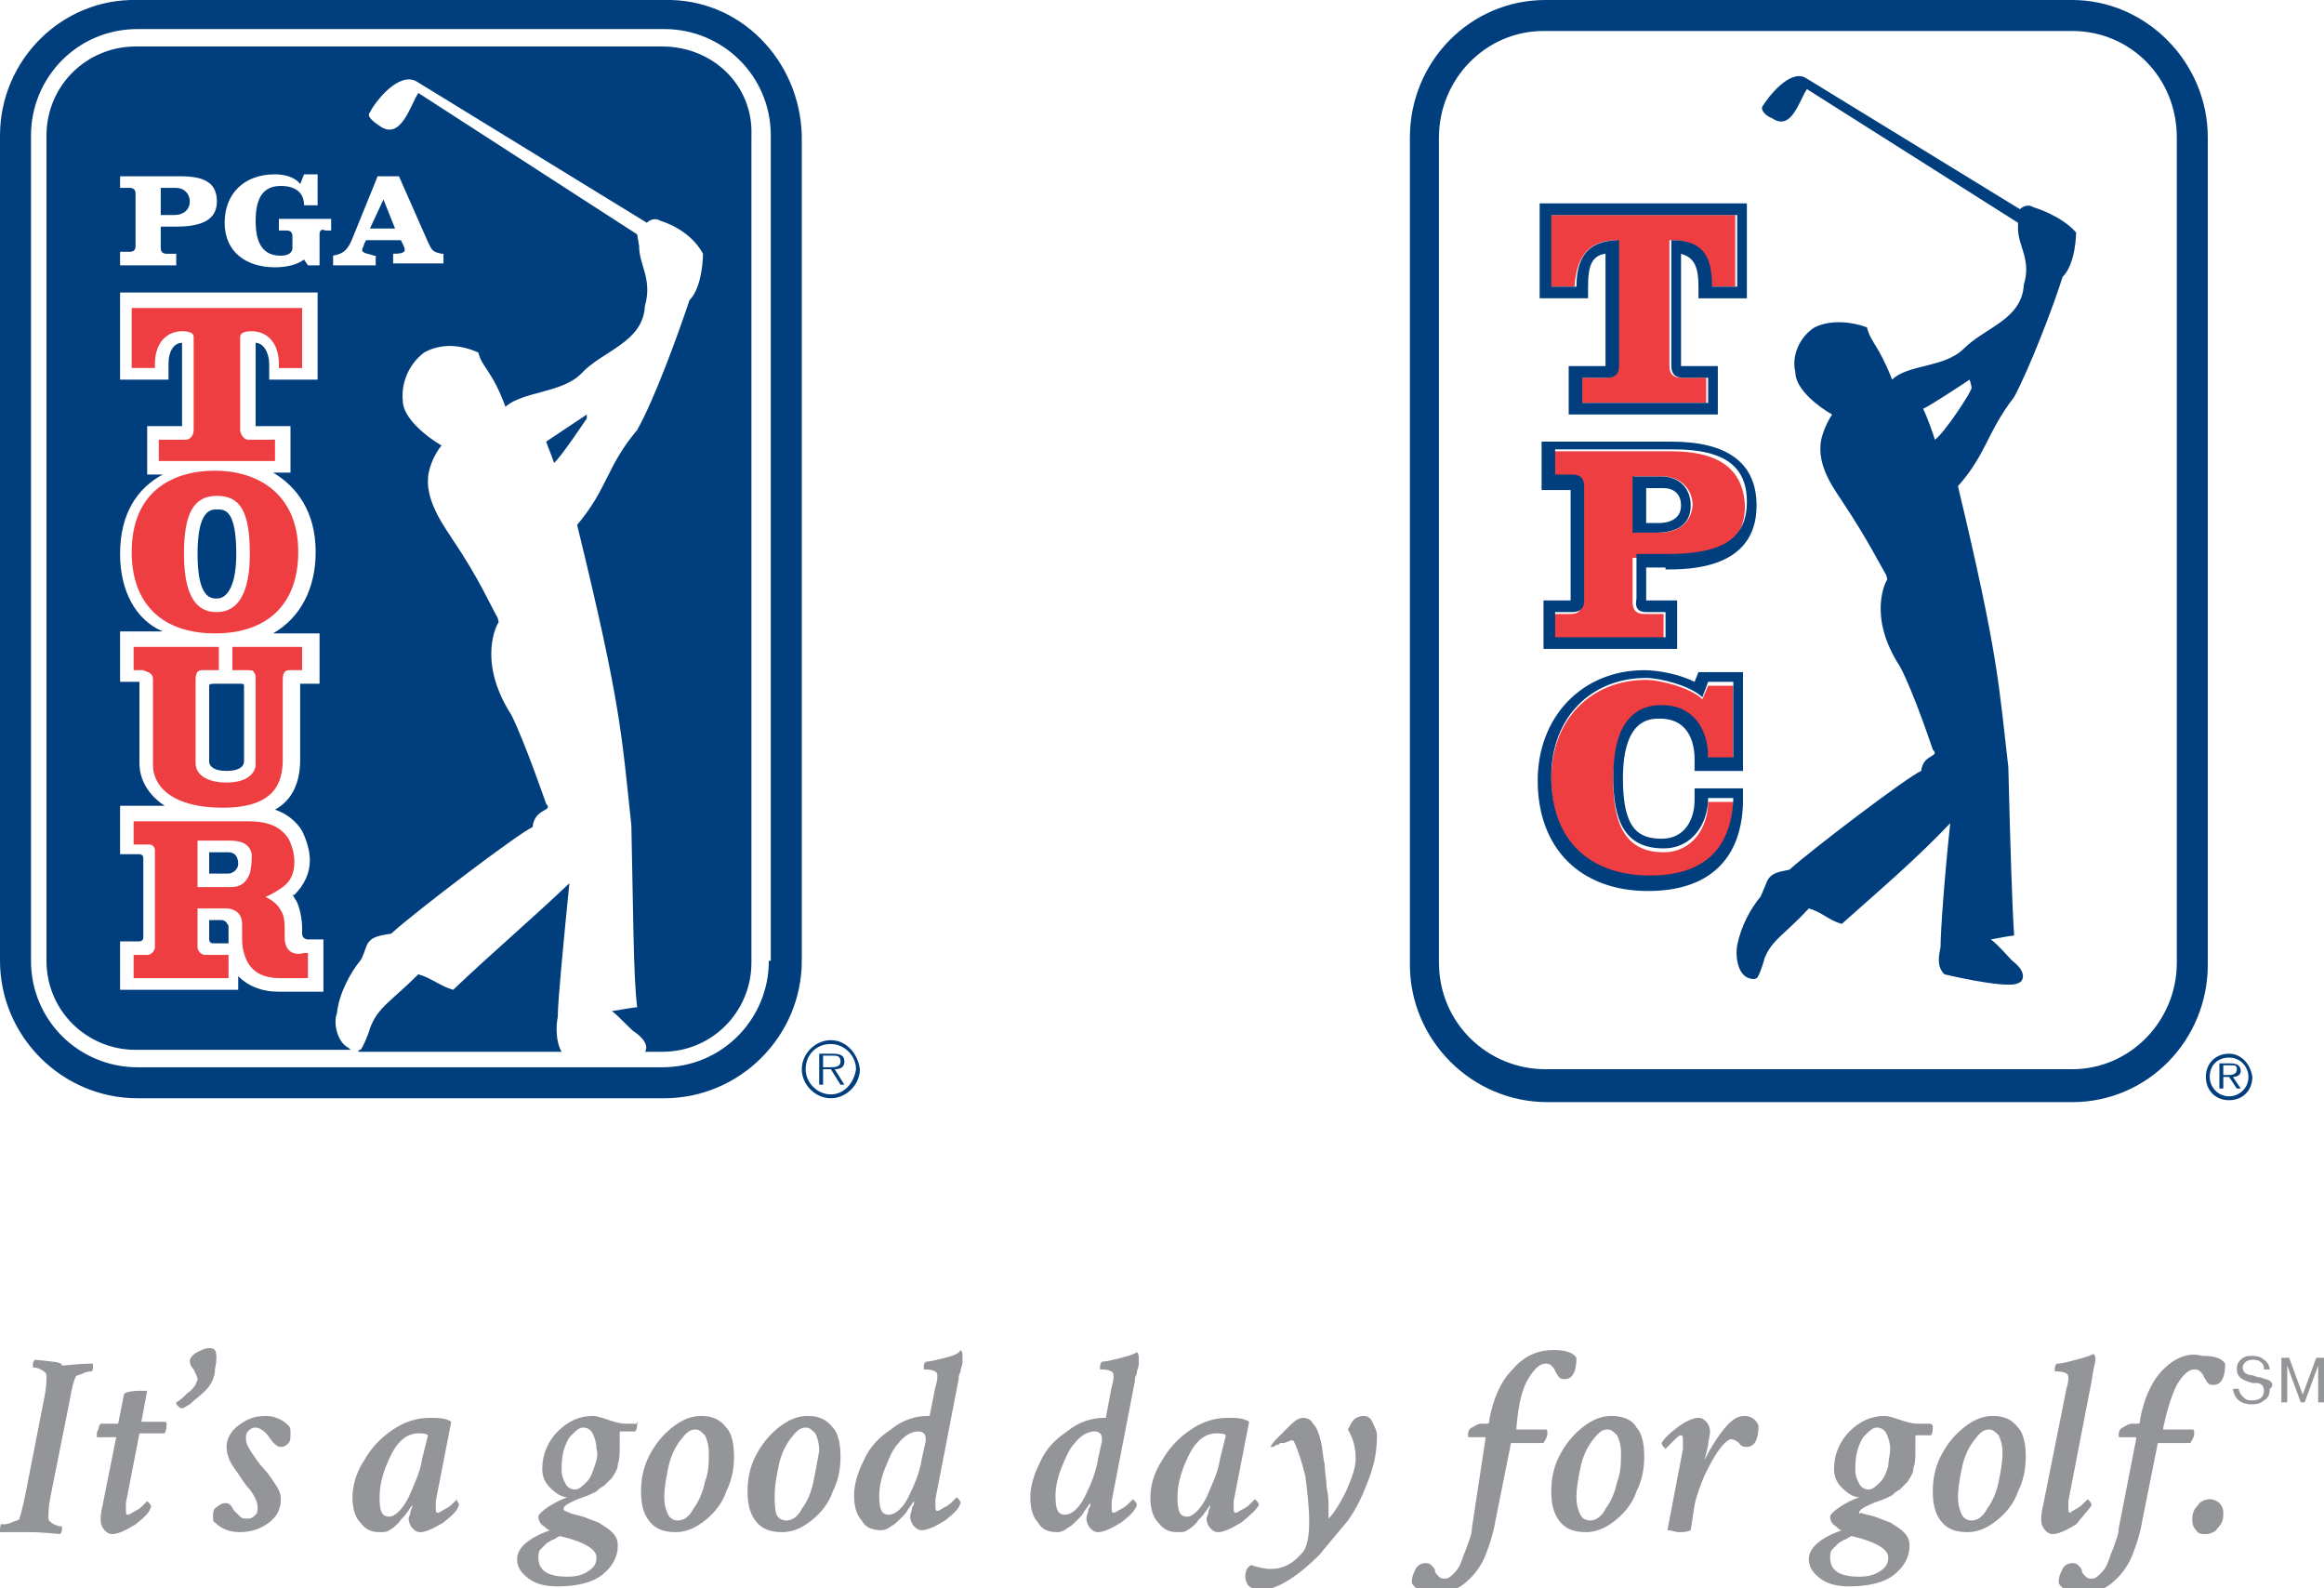 <?xml version="1.0" encoding="utf-8"?>
<!-- Generator: Adobe Illustrator 22.1.0, SVG Export Plug-In . SVG Version: 6.00 Build 0)  -->
<svg version="1.1" id="Layer_1" xmlns="http://www.w3.org/2000/svg" xmlns:xlink="http://www.w3.org/1999/xlink" x="0px" y="0px"
	 viewBox="0 0 120 82" style="enable-background:new 0 0 120 82;" xml:space="preserve">
<style type="text/css">
	.st0{fill:none;}
	.st1{fill:#EF3E42;}
	.st2{fill:#003E7E;}
	.st3{fill:#939598;}
</style>
<path class="st0" d="M99.4,21.1c0.1,0.4,0.5,1.4,0.6,1.6c0.3-0.2,1.9-2.6,1.9-2.6c0-0.2-0.1-0.4-0.1-0.4S99.7,21,99.4,21.1z"/>
<path class="st0" d="M42.9,53.9c-0.7,0-1.3,0.6-1.3,1.3c0,0.7,0.5,1.3,1.3,1.3c0.7,0,1.3-0.6,1.3-1.3C44.1,54.5,43.6,53.9,42.9,53.9
	z M43.6,56h-0.2l-0.5-0.8h-0.4V56h-0.2v-1.7H43c0.4,0,0.6,0.2,0.6,0.4c0,0.3-0.2,0.5-0.5,0.5L43.6,56z"/>
<path class="st0" d="M43,54.5h-0.5v0.6h0.3c0.2,0,0.6,0,0.6-0.3C43.4,54.5,43.2,54.5,43,54.5z"/>
<path class="st0" d="M107,1.6H79.8c-3,0-5.4,2.4-5.4,5.5v42.7c0,3,2.4,5.5,5.5,5.5H107c3,0,5.4-2.4,5.4-5.5V7.1
	C112.4,4,110,1.6,107,1.6z M86.5,31v2.5h-6.9V31h1.4v-5.8h-1.5v-2.5h0.6h6.1c2.9,0,4.4,1.1,4.4,3.3c0,3.3-3.5,3.3-4.7,3.3h-1V31
	H86.5z M79.5,10.6h10.2h0.6v4.9h-2.5v-0.6c0-1.1-0.2-1.6-0.9-1.7v5.8h1.9v2.5H81v-2.5h1.9v-5.8c-0.7,0.2-0.9,0.7-0.9,1.7v0.6h-2.5
	V10.6z M85.2,45.8c-3.5,0-5.7-2.2-5.7-5.7c0-3.3,2.3-5.7,5.5-5.7c0.6,0,1.7,0.2,2.6,0.6c0,0,0.2-0.5,0.2-0.5H90v5.1h-2.5v-0.6
	c0-0.5-0.1-2.1-1.8-2.1c-0.5,0-1.9,0-1.9,3.1c0,2.6,0.8,3.1,2,3.1c1.2,0,1.7-1,1.7-2v-0.6H90l0,0.6C90,44.2,88.3,45.8,85.2,45.8z
	 M106.4,14.5c-0.5,1.6-1.7,4.7-2.5,6.2c-1.5,1.8-1.4,2.8-2.9,4.6c2.1,8.8,2.2,10.2,2.6,14.5c0.1,4.1,0.1,7.3,0.3,8.7
	c-0.1,0-0.7,0.1-1.2,0.2c0.4,0.3,0.9,0.9,1.1,1.1c0.8,0.6,0.5,1,0.5,1s0,0.1-0.3,0.2c-0.8,0.2-3.7-0.5-3.7-0.5
	c-0.3-0.4-0.3-0.9-0.2-1.4c0-0.8,0.3-3.6,0.5-6.4c-1.9,1.8-3.7,3.4-5.6,5.2c-0.7-0.2-1-0.6-1.7-0.8c-1.3,1.3-1.9,1.6-2.3,2.6
	c0,0.1-0.4,1-0.4,1c-0.1,0-0.2,0.1-0.4,0c-0.6-0.3-0.7-1.2-0.6-1.7c0.1-1,0.7-2,1.2-2.5c0.1-0.1,0.3-0.6,0.3-0.7
	c0.2-0.6,0.8-0.5,1.2-0.7c1.1-1,6.2-4.9,6.8-5.1c0.1-1,1-0.7,0.6-1.1c0,0-1-3-1.7-4.3c-1.7-2.6-0.7-4.4-0.7-4.4c0.1-0.1,0-0.2,0-0.3
	c-0.3-0.5-0.9-1.9-2.2-3.7c-0.3-0.5-1.3-1.7-1.2-3c0-0.3,0.2-1,0.6-1.6c-0.6-0.4-1.9-1.3-1.9-2.2c-0.1-0.9,0.3-1.8,1-2.3
	c0.8-0.4,1.8-0.4,2.7,0c0.2,0.7,0.6,0.8,1.3,2.7c0.8-0.8,2.7-0.7,3.7-1.6c1.1-1.1,3-1.5,3.1-3.3c0.4-1.3-0.3-2-0.3-2.9
	c0,0,0-0.3,0-0.3L93.3,4.7c-0.4,0.6-0.8,2.2-1.8,1.5C91.3,6,90.9,5.8,91,5.6c0.3-0.5,1.4-2,2.2-1.5l11.1,6.8h0
	c0.1-0.1,0.4-0.3,0.7-0.1c0,0,1.4,0.4,2,1.6C107,12.3,107,13.9,106.4,14.5z"/>
<path class="st0" d="M86.7,26.1c0-0.6-0.5-0.9-0.9-0.9H85v1.7h0.6C86,26.9,86.7,26.8,86.7,26.1z"/>
<path class="st0" d="M115.1,54.6c-0.6,0-1,0.5-1,1c0,0.6,0.4,1,1,1c0.6,0,1-0.5,1-1C116.1,55,115.6,54.6,115.1,54.6z M115.7,56.3
	h-0.2l-0.4-0.6h-0.3v0.6h-0.2v-1.3h0.6c0.4,0,0.5,0.1,0.5,0.4c0,0.3-0.2,0.4-0.4,0.4L115.7,56.3z"/>
<path class="st0" d="M115.2,55h-0.4v0.5h0.2c0.2,0,0.5,0,0.5-0.2C115.5,55.1,115.3,55,115.2,55z"/>
<path class="st1" d="M7.8,34.8c0.1,0.1,0.1,0.2,0.1,0.4c0,0,0,0.1,0,0.1v4.2c0,1.1,1,2.2,3.6,2.2c2.7,0,3.1-1.3,3.1-2.5v-4.1
	c0-0.5,0.2-0.5,0.4-0.5h0.6l0-1.2h-3.6v1.2h0.7c0.2,0,0.4,0,0.4,0.1c0.1,0.1,0.1,0.2,0.1,0.4c0,0,0,0.1,0,0.1c0,0,0,4.3,0,4.3
	c0,0.2-0.2,0.9-1.5,0.9c-1,0-1.6-0.4-1.6-1v-4.3c0-0.5,0.2-0.5,0.4-0.5h0.8v-1.2H6.9v1.2h0.5C7.6,34.7,7.7,34.7,7.8,34.8z
	 M11.1,32.7c2.7,0,4.3-1.5,4.3-4.2c0-3.1-2.2-4.2-4.3-4.2c-2.1,0-4.3,1-4.3,4.2C6.8,31.2,8.4,32.7,11.1,32.7z M11.2,25.6
	c1.2,0,1.7,0.8,1.7,3c0,2-0.6,3-1.7,3c-0.7,0-1.7-0.3-1.7-3C9.5,26.5,10,25.6,11.2,25.6z M8,18.8c0-1.2,0.7-1.7,1.4-1.7
	c0.4,0,0.6,0.1,0.6,0.3v4.8c0,0.3-0.2,0.5-0.4,0.5H8.2v1.1h6v-1.1h-1.4c-0.2,0-0.4-0.3-0.4-0.5v-4.8c0-0.2,0.2-0.3,0.6-0.3
	c0.7,0,1.4,0.5,1.4,1.7l0,0.2l1.2,0v-3.1H6.8V19l1.2,0L8,18.8z M14.7,48.4l0-0.3c0-0.4,0-0.8-0.2-1.1c-0.2-0.4-0.6-0.6-0.8-0.7
	c0.3-0.1,0.6-0.3,0.9-0.5c0.4-0.3,0.6-0.7,0.6-1.3c0-0.4-0.1-0.8-0.3-1.2c-0.4-0.6-1-0.9-2.1-0.9c0,0-5.9,0-5.9,0l0,1.2
	c0,0,0.4,0,0.8,0C8,43.6,8,43.9,8,43.9s0,3.8,0,5c0,0.2-0.2,0.4-0.4,0.4H6.9l0,1.2h4.9l0-1.2h-1.2c-0.2,0-0.4-0.2-0.4-0.4
	c0,0,0-1.5,0-2c0.1,0,1.5,0,1.5,0c0.2,0,0.8,0.1,0.8,0.8l0,0.5c0,0.5,0,0.8,0.2,1.3c0.3,0.7,0.9,1,1.8,1h1.4v-1.3l-0.2,0
	C15.4,49.3,14.7,49.3,14.7,48.4z M12.9,45.1c-0.2,0.5-0.5,0.7-1,0.7c0,0-1.3,0-1.7,0v-2.4c0.2,0,1.1,0,1.7,0c0.6,0,1,0.2,1.1,0.7
	C13,44.3,13,44.7,12.9,45.1z M83.5,12.4v6.5c0,0.4-0.2,0.6-0.6,0.6h-1.3v1.3h6.5v-1.3h-1.3c-0.4,0-0.6-0.2-0.6-0.6v-6.5
	c1.7,0,2.1,0.9,2.1,2.4h1.3v-3.7h-9.6v3.7h1.3C81.4,13.4,81.9,12.4,83.5,12.4z M86.3,23.3h-6.1v1.3h0.9c0.4,0,0.6,0.2,0.6,0.6v5.9
	c0,0.4-0.2,0.6-0.6,0.6h-0.9v1.3h5.7v-1.3h-1c-0.4,0-0.6-0.2-0.6-0.6v-2.3H86c2.7,0,4.1-0.7,4.1-2.7C90,24.1,88.6,23.3,86.3,23.3z
	 M85.6,27.5h-1.2v-2.9h1.5c0.8,0,1.5,0.6,1.5,1.5C87.3,27,86.7,27.5,85.6,27.5z M87.9,36.1c-0.6-0.6-2.2-1-2.9-1
	c-2.8,0-4.9,2-4.9,5.1c0,3.4,2.1,5.1,5.1,5.1c2.7,0,4.2-1.3,4.3-3.9h-1.3c0,1.3-0.8,2.6-2.3,2.6c-2,0-2.6-1.5-2.6-3.7
	c0-2.6,0.9-3.7,2.5-3.7c1.6,0,2.4,1.3,2.4,2.7h1.3v-3.9h-1.3L87.9,36.1z"/>
<path class="st2" d="M34.3,0H7.1C3.2-0.1,0,3.1,0,7v42.6c0,3.9,3.2,7.1,7.1,7.1h27.2c3.9,0,7.1-3.2,7.1-7.1V7
	C41.3,3.1,38.2-0.1,34.3,0z M39.7,49.6c0,3-2.4,5.5-5.5,5.5H7.1c-3,0-5.5-2.4-5.5-5.5V7c0-3,2.4-5.5,5.5-5.5h27.2
	c3,0,5.5,2.4,5.5,5.5V49.6z M34.2,2.4H7C4.5,2.4,2.4,4.4,2.4,7v42.6c0,2.6,2.1,4.6,4.6,4.6h11.2c-0.1,0-0.1,0-0.2-0.1
	c-0.6-0.3-0.8-1.3-0.6-1.8c0.1-1,0.7-2.1,1.2-2.7c0.1-0.1,0.3-0.7,0.3-0.7c0.2-0.6,0.8-0.6,1.3-0.7c1.2-1.1,6.6-5.2,7.3-5.5
	c0.1-1,1.1-0.8,0.7-1.2c0,0-1.1-3.2-1.8-4.6c-1.8-2.8-0.7-4.7-0.7-4.7c0.1-0.1,0-0.2,0-0.3c-0.3-0.5-1-2.1-2.3-4
	c-0.3-0.5-1.4-1.9-1.3-3.2c0-0.3,0.2-1.1,0.7-1.7c-0.7-0.4-2-1.4-2-2.3c-0.1-0.9,0.3-1.9,1.1-2.5c0.9-0.5,1.9-0.4,2.8,0
	c0.2,0.8,0.7,0.9,1.4,2.8c0,0,0,0,0,0s0,0,0,0c0.9-0.8,2.9-0.7,3.9-1.7c1.1-1.2,3.2-1.6,3.3-3.5c0.4-1.4-0.3-2.1-0.3-3.1
	c0,0-0.1-0.6-0.1-0.6L21.6,4.8c-0.4,0.6-0.9,2.5-2,1.7c-0.3-0.2-0.7-0.5-0.5-0.7c0.3-0.6,1.5-2.1,2.4-1.6l11.9,7.3h0
	c0.1-0.1,0.4-0.3,0.7-0.1c0,0,1.5,0.4,2.2,1.7c0,0,0,1.7-0.7,2.4c-0.6,1.8-1.8,5.1-2.7,6.7c-1.6,1.9-1.5,3-3.1,4.9
	c2.3,9.4,2.3,10.9,2.8,15.5c0.1,4.4,0.1,7.8,0.3,9.4c-0.1,0-0.7,0.1-1.3,0.2c0.4,0.3,1,1,1.2,1.1c0.7,0.5,0.6,0.9,0.5,1h0.9
	c2.6,0,4.6-2.1,4.6-4.6V7C38.9,4.4,36.8,2.4,34.2,2.4z M6.2,9.1h3.1c1.2,0,1.9,0.3,1.9,1.3c0,0.9-0.7,1.3-2.1,1.3H8.3v1.1
	c0,0.2,0.1,0.3,0.3,0.3h0.5v0.6H6.2V13h0.5c0.2,0,0.3-0.1,0.3-0.3V10c0-0.2-0.1-0.3-0.3-0.3H6.2V9.1z M16.5,51.2h-2.1
	c-0.9,0-1.6-0.3-2.1-0.8c0,0,0,0.7,0,0.7H6.2l0-2.5c0,0,0.8,0,1,0c0,0,0.2,0,0.2-0.2c0-0.8,0-3.3,0-4.1c0-0.2-0.2-0.2-0.2-0.2
	c-0.2,0-1,0-1,0l0-2.5l2.3,0c-0.9-0.6-1.3-1.4-1.3-2.2v-4.2h-1v-2.6h2.2C7,32,6.2,30.5,6.2,28.6c0-2.1,0.9-3.4,2.2-4.1H7.6V22h1.8
	v-4.3c-0.4,0-0.7,0.4-0.7,1.1l0,0.8l-2.5,0v-4.5h10.2v4.5l-2.5,0l0-0.8c0-0.6-0.3-1.1-0.7-1.1V22h1.8v2.4h-0.9
	c1.2,0.7,2.2,2,2.2,4.1c0,1.9-0.8,3.4-2.2,4.2h2.4l0,2.6h-1v3.9c0,1.2-0.4,2.1-1.3,2.6c0.6,0.2,1.1,0.6,1.4,1.1l0,0l0,0
	c0.2,0.4,0.4,1,0.4,1.5c0,0.7-0.3,1.3-0.8,1.8l0,0l0,0c0,0-0.1,0-0.1,0c0.1,0.1,0.1,0.2,0.2,0.3c0.2,0.4,0.3,1,0.3,1.4l0,0.3
	c0,0.3,0.3,0.3,0.3,0.3l0.8,0V51.2z M16.5,12.1v1.6h-0.6l-0.2-0.3c-0.4,0.3-1,0.4-1.5,0.4c-1.5,0-2.6-0.8-2.6-2.3
	c0-1.5,1-2.5,2.6-2.5c0.4,0,1,0.1,1.3,0.5L15.7,9h0.7l0,1.6h-0.7c0-0.7-0.5-1-1.2-1c-0.9,0-1.3,0.6-1.3,1.8c0,1.2,0.4,1.8,1.3,1.8
	c0.3,0,0.6-0.1,0.6-0.4v-0.6c0-0.2-0.1-0.3-0.3-0.3h-0.4v-0.6h2.7v0.6h-0.3C16.6,11.8,16.5,11.9,16.5,12.1z M19.5,9.1h1.1l1.5,3.4
	c0.2,0.4,0.2,0.5,0.7,0.6l0.1,0v0.5h-2.6v-0.5c0.2,0,0.6,0,0.6-0.2c0-0.1-0.1-0.3-0.1-0.3l-0.1-0.2h-1.8l-0.1,0.2
	c0,0.1-0.1,0.2-0.1,0.3c0,0.2,0.4,0.2,0.6,0.3l0.1,0v0.5h-2.2v-0.5c0.6-0.1,0.8-0.4,1-0.9L19.5,9.1z M29.4,45.6c-2,1.9-4,3.6-6,5.5
	c-0.7-0.2-1.1-0.6-1.8-0.8c-1.4,1.4-2.1,1.7-2.5,2.8c0,0.1-0.4,1.1-0.5,1.1c0,0-0.1,0-0.1,0.1H29c-0.3-0.5-0.3-1.3-0.2-1.8
	C28.8,51.7,29.1,48.6,29.4,45.6z M12.2,28.6c0-2.3-0.6-2.3-1-2.3c-0.3,0-1,0-1,2.3c0,2.3,0.7,2.3,1,2.3
	C11.8,30.9,12.2,30.1,12.2,28.6z M12.5,35.3l-1.5,0c0,0-0.2,0-0.2,0.1v3.9c0,0.3,0.3,0.5,0.9,0.5c0.6,0,0.9-0.2,0.9-0.5
	c0-0.5,0-3.8,0-3.9C12.6,35.3,12.5,35.3,12.5,35.3z M9.8,10.4c0-0.4-0.3-0.7-0.7-0.7H8.3v1.4H9C9.5,11.1,9.8,10.8,9.8,10.4z
	 M11.4,47.5l-0.6,0v1c0,0,0,0.2,0.2,0.2h0.8c0-0.1,0-0.3,0-0.4c0,0,0-0.4,0-0.5C11.7,47.6,11.6,47.5,11.4,47.5z M19.8,10.3l-0.7,1.5
	h1.3L19.8,10.3z M11.8,44h-1v1.1l1,0c0.2,0,0.5-0.2,0.5-0.5C12.3,44.2,12.1,44,11.8,44z M30.3,21.4c0,0-2.1,1.4-2.1,1.4
	c0.1,0.3,0.4,1,0.4,1.1c0.3-0.2,1.7-2.3,1.7-2.3C30.3,21.5,30.3,21.4,30.3,21.4z M43.6,54.8c0-0.3-0.2-0.4-0.6-0.4h-0.7V56h0.2v-0.8
	h0.4l0.5,0.8h0.2l-0.5-0.8C43.4,55.2,43.6,55.1,43.6,54.8z M42.8,55.1h-0.3v-0.6H43c0.2,0,0.4,0,0.4,0.3
	C43.4,55.1,43.1,55.1,42.8,55.1z M42.9,53.7c-0.8,0-1.5,0.7-1.5,1.5c0,0.8,0.7,1.5,1.5,1.5c0.8,0,1.5-0.7,1.5-1.5
	C44.3,54.4,43.7,53.7,42.9,53.7z M42.9,56.5c-0.7,0-1.3-0.6-1.3-1.3c0-0.7,0.5-1.3,1.3-1.3c0.7,0,1.3,0.6,1.3,1.3
	C44.1,55.9,43.6,56.5,42.9,56.5z M105,10.7c-0.3-0.2-0.6,0-0.7,0.1h0L93.2,4c-0.8-0.4-1.9,1-2.2,1.5c-0.1,0.2,0.2,0.5,0.5,0.6
	c1,0.7,1.4-0.9,1.8-1.5l10.9,6.9c0,0,0,0.3,0,0.3c0,0.9,0.7,1.6,0.3,2.9c-0.1,1.8-2,2.2-3.1,3.3c-1,1-2.9,0.8-3.7,1.6
	c-0.7-1.8-1.1-1.9-1.3-2.7c-0.8-0.3-1.9-0.4-2.7,0c-0.8,0.5-1.2,1.5-1,2.3c0,0.9,1.2,1.8,1.9,2.2c-0.4,0.6-0.6,1.3-0.6,1.6
	c-0.1,1.3,0.9,2.5,1.2,3c1.2,1.8,1.9,3.2,2.2,3.7c0,0.1,0.1,0.2,0,0.3c0,0-1,1.8,0.7,4.4c0.7,1.3,1.7,4.3,1.7,4.3
	c0.4,0.4-0.5,0.2-0.6,1.1c-0.7,0.3-5.7,4.1-6.8,5.1c-0.4,0.1-1,0.1-1.2,0.7c0,0-0.2,0.5-0.3,0.7c-0.5,0.6-1,1.5-1.2,2.5
	c-0.1,0.5,0,1.5,0.6,1.7c0.3,0.1,0.4,0,0.4,0c0.1,0,0.4-0.9,0.4-1c0.4-1,1-1.2,2.3-2.6c0.7,0.2,1,0.6,1.7,0.8
	c1.9-1.7,3.8-3.3,5.6-5.2c-0.3,2.8-0.5,5.6-0.5,6.4c-0.1,0.5-0.2,1,0.2,1.4c0,0,2.9,0.7,3.7,0.5c0.3-0.1,0.3-0.2,0.3-0.2
	s0.3-0.4-0.5-1c-0.2-0.2-0.7-0.8-1.1-1.1c0.5-0.1,1.1-0.2,1.2-0.2c-0.1-1.5-0.2-4.6-0.3-8.7c-0.5-4.3-0.5-5.7-2.6-14.5
	c1.5-1.7,1.5-2.8,2.9-4.6c0.8-1.5,2-4.6,2.5-6.2c0.7-0.7,0.7-2.3,0.7-2.3C106.4,11.1,105,10.7,105,10.7z M99.9,22.7
	c0-0.1-0.4-1.2-0.6-1.6c0.3-0.1,2.4-1.5,2.4-1.5s0.1,0.3,0.1,0.4C101.9,20.1,100.3,22.5,99.9,22.7z M82,14.8c0-1.1,0.2-1.6,0.9-1.7
	v5.8H81v2.5h7.7v-2.5h-1.9v-5.8c0.7,0.2,0.9,0.7,0.9,1.7v0.6h2.5v-4.9H79.5v4.9H82V14.8z M81.4,14.8h-1.3v-3.7h9.6v3.7h-1.3
	c0-1.5-0.4-2.4-2.1-2.4v6.5c0,0.4,0.2,0.6,0.6,0.6h1.3v1.3h-6.5v-1.3H83c0.4,0,0.6-0.2,0.6-0.6v-6.5C81.9,12.4,81.4,13.4,81.4,14.8z
	 M86,29.4c1.2,0,4.7,0,4.7-3.3c0-2.2-1.5-3.3-4.4-3.3h-6.7v2.5h1.5V31h-1.4v2.5h6.9V31H85v-1.7H86z M85,31.6h1v1.3h-5.7v-1.3h0.9
	c0.4,0,0.6-0.2,0.6-0.6v-5.9c0-0.4-0.2-0.6-0.6-0.6h-0.9v-1.3h6.1c2.4,0,3.8,0.7,3.8,2.7c0,2-1.4,2.7-4.1,2.7h-1.6v2.3
	C84.4,31.4,84.6,31.6,85,31.6z M87.3,26.1c0-0.9-0.6-1.5-1.5-1.5h-1.5v2.9h1.2C86.7,27.5,87.3,27,87.3,26.1z M85,26.9v-1.7h0.9
	c0.4,0,0.9,0.2,0.9,0.9c0,0.8-0.8,0.9-1.1,0.9H85z M90,40.7h-2.5v0.6c0,1-0.5,2-1.7,2c-1.2,0-2-0.5-2-3.1c0-3.1,1.4-3.1,1.9-3.1
	c1.7,0,1.8,1.6,1.8,2.1v0.6H90v-5.1h-2.3c0,0-0.2,0.5-0.2,0.5c-0.8-0.4-1.9-0.6-2.6-0.6c-3.2,0-5.5,2.4-5.5,5.7
	c0,3.5,2.2,5.7,5.7,5.7c3.1,0,4.8-1.6,4.9-4.5L90,40.7z M85.2,45.2c-3,0-5.1-1.7-5.1-5.1c0-3.1,2.1-5.1,4.9-5.1c0.7,0,2.3,0.4,2.9,1
	l0.3-0.8h1.3v3.9h-1.3c0-1.5-0.8-2.7-2.4-2.7c-1.6,0-2.5,1.2-2.5,3.7c0,2.3,0.6,3.7,2.6,3.7c1.5,0,2.3-1.3,2.3-2.6h1.3
	C89.4,44,87.8,45.2,85.2,45.2z M115.1,54.4c-0.7,0-1.2,0.5-1.2,1.2c0,0.7,0.5,1.2,1.2,1.2c0.7,0,1.2-0.5,1.2-1.2
	C116.2,54.9,115.7,54.4,115.1,54.4z M115.1,56.6c-0.6,0-1-0.5-1-1c0-0.6,0.4-1,1-1c0.6,0,1,0.5,1,1
	C116.1,56.2,115.6,56.6,115.1,56.6z M115.7,55.3c0-0.2-0.1-0.4-0.5-0.4h-0.6v1.3h0.2v-0.6h0.3l0.4,0.6h0.2l-0.4-0.6
	C115.5,55.6,115.7,55.5,115.7,55.3z M115,55.5h-0.2V55h0.4c0.2,0,0.3,0,0.3,0.2C115.5,55.5,115.2,55.5,115,55.5z M114,7.1
	c0-3.9-3.2-7.1-7-7.1H79.8c-3.9,0-7,3.2-7,7.1v42.7c0,3.9,3.2,7.1,7.1,7.1H107c3.9,0,7-3.2,7-7.1V7.1z M112.4,49.7
	c0,3-2.4,5.5-5.4,5.5H79.8c-3,0-5.5-2.4-5.5-5.5V7.1c0-3,2.4-5.5,5.4-5.5H107c3,0,5.4,2.4,5.4,5.5V49.7z"/>
<path class="st3" d="M117,71.2c-0.1,0-0.2-0.1-0.4-0.1l-0.3-0.1c-0.2,0-0.5-0.1-0.5-0.4c0-0.2,0.2-0.4,0.5-0.4c0.1,0,0.3,0,0.4,0.1
	c0.2,0.1,0.2,0.3,0.2,0.4l0.3,0c0-0.1-0.1-0.4-0.3-0.5c-0.2-0.2-0.5-0.2-0.6-0.2c-0.2,0-0.4,0-0.6,0.2c-0.1,0.1-0.2,0.2-0.2,0.5
	c0,0.5,0.5,0.6,0.8,0.7l0.2,0c0.2,0,0.4,0.1,0.4,0.4c0,0.3-0.2,0.5-0.6,0.5c-0.2,0-0.3,0-0.5-0.2c-0.2-0.2-0.2-0.4-0.2-0.4l-0.3,0
	c0.1,0.8,0.8,0.8,1,0.8c0.1,0,0.4,0,0.6-0.2c0.2-0.1,0.3-0.3,0.3-0.6C117.4,71.6,117.4,71.3,117,71.2z M119.6,70.1l-0.7,1.9
	l-0.7-1.9h-0.4v2.3h0.3l0-1.9l0.7,1.9h0.2l0.7-1.9l0,1.9h0.3v-2.3H119.6z M1.8,70.2c-0.1,0.1-0.1,0.2-0.1,0.3c0,0,0,0.1,0,0.1
	c0.1,0,0.2,0,0.4,0.1c0.2,0.1,0.3,0.2,0.3,0.3c0,0.3,0,0.6-0.1,1.1l-1,5.1c-0.1,0.5-0.2,0.9-0.3,1.2c0,0.1-0.2,0.1-0.4,0.2
	c-0.2,0.1-0.4,0.1-0.5,0.1C0.1,78.6,0,78.7,0,79c0,0,0,0.1,0,0.1c0.1,0,0.3,0,0.7,0c0.4,0,0.7,0,0.9,0c0,0,0.5,0,1.5,0.1
	c0.1-0.1,0.1-0.2,0.1-0.3c0,0,0-0.1,0-0.1c-0.1,0-0.2,0-0.4-0.1c-0.2-0.1-0.3-0.2-0.3-0.3c0-0.2,0-0.6,0.1-1.1l1-5
	c0.1-0.6,0.2-1,0.3-1.2c0-0.1,0.2-0.1,0.4-0.2c0.2-0.1,0.4-0.1,0.4-0.1c0.1,0,0.1-0.1,0.1-0.3v-0.1c-0.8,0-1.4,0.1-1.6,0.1
	C3.2,70.3,2.7,70.3,1.8,70.2z M8.5,73.4H7.3l0.3-1.6c-0.1,0-0.2,0-0.3,0c-0.6,0-0.9,0.1-0.9,0.2l-0.3,1.5H5.2c0,0-0.1,0.1-0.1,0.2
	c0,0.1-0.1,0.2-0.1,0.3c0,0.1,0,0.2,0,0.2H6l-0.7,3.5c-0.1,0.4-0.1,0.6-0.1,0.8c0,0.2,0.1,0.4,0.2,0.5c0.1,0.1,0.2,0.2,0.4,0.2
	c0.3,0,0.7-0.2,1.2-0.5c0.5-0.4,0.7-0.6,0.8-0.9c0,0,0-0.1-0.1-0.2c-0.1-0.1-0.1-0.1-0.1-0.1c0,0-0.1,0.1-0.2,0.2
	c-0.1,0.1-0.2,0.2-0.4,0.3c-0.2,0.1-0.3,0.2-0.4,0.2c-0.1,0-0.1-0.1-0.1-0.3c0-0.1,0-0.2,0-0.3L7.2,74h1.3c0.1-0.2,0.1-0.3,0.1-0.5
	C8.6,73.4,8.5,73.4,8.5,73.4z M11.1,69.7c-0.1-0.1-0.2-0.1-0.3-0.1c-0.2,0-0.4,0.1-0.6,0.2C10,69.9,9.9,70,9.8,70.2
	c0,0.1,0,0.3,0.2,0.5c0.1,0.2,0.2,0.4,0.2,0.5c0,0.1-0.1,0.2-0.1,0.3c-0.1,0.1-0.2,0.3-0.4,0.4c-0.2,0.2-0.4,0.4-0.6,0.5
	c0,0.1,0,0.1,0.1,0.2c0.1,0.1,0.1,0.1,0.2,0.1c0.1,0,0.2-0.1,0.4-0.2c0.2-0.2,0.5-0.4,0.8-0.7c0.3-0.3,0.5-0.7,0.5-1.1
	C11.2,70.2,11.2,69.9,11.1,69.7z M13.7,73.1c-0.6,0-1,0.2-1.4,0.5s-0.6,0.7-0.6,1.1c0,0.3,0.1,0.7,0.4,1.1c0.3,0.4,0.5,0.8,0.8,1.1
	c0.3,0.4,0.4,0.7,0.4,0.9c0,0.2,0,0.3-0.1,0.4c-0.1,0.1-0.2,0.2-0.4,0.2c-0.2,0-0.3,0-0.4-0.1c-0.1-0.1-0.2-0.2-0.3-0.3
	c-0.1-0.1-0.1-0.2-0.2-0.3c-0.1-0.1-0.2-0.1-0.3-0.1c-0.1,0-0.3,0.1-0.4,0.2C11,77.9,11,78.1,11,78.3c0,0.1,0,0.3,0.1,0.3
	c0.3,0.3,0.7,0.5,1.3,0.5c0.6,0,1.1-0.2,1.5-0.5c0.4-0.3,0.6-0.7,0.6-1.2c0-0.3-0.1-0.5-0.3-0.8c-0.2-0.3-0.4-0.6-0.6-0.8
	c-0.2-0.2-0.4-0.5-0.6-0.8c-0.2-0.3-0.3-0.5-0.3-0.7c0-0.2,0-0.3,0.1-0.4c0.1-0.1,0.2-0.2,0.4-0.2c0.2,0,0.5,0.2,0.7,0.5
	c0.2,0.3,0.4,0.5,0.6,0.5c0.2,0,0.3-0.1,0.4-0.2c0.1-0.1,0.1-0.3,0.1-0.5c0-0.2,0-0.3-0.1-0.4C14.6,73.3,14.2,73.1,13.7,73.1z
	 M23.6,77.4c0,0-0.1,0.1-0.2,0.2c-0.1,0.1-0.2,0.2-0.4,0.3c-0.2,0.1-0.3,0.2-0.4,0.2c-0.1,0-0.1-0.1-0.1-0.3c0-0.1,0-0.2,0-0.3
	l0.8-4.1c-0.3-0.2-0.7-0.2-1.1-0.2c-0.7,0-1.3,0.2-1.9,0.6c-0.6,0.4-1.1,0.9-1.5,1.6c-0.4,0.6-0.6,1.3-0.6,1.9c0,0.5,0.1,1,0.4,1.3
	c0.3,0.4,0.6,0.5,1,0.5c0.2,0,0.4,0,0.5-0.1c0.2-0.1,0.3-0.2,0.5-0.4c0.1-0.2,0.3-0.3,0.4-0.5c0.1-0.1,0.2-0.3,0.3-0.4
	c0,0,0,0.1-0.1,0.3c0,0.2-0.1,0.3-0.1,0.4c0,0.2,0.1,0.4,0.2,0.5c0.1,0.1,0.2,0.2,0.4,0.2c0.3,0,0.7-0.2,1.2-0.5
	c0.5-0.4,0.7-0.6,0.8-0.9c0,0,0-0.1-0.1-0.2C23.6,77.4,23.6,77.4,23.6,77.4z M21.8,75.3c-0.1,0.7-0.4,1.3-0.7,2c-0.3,0.6-0.7,1-1,1
	c-0.4,0-0.5-0.3-0.5-1c0-0.7,0.2-1.4,0.6-2.2c0.4-0.8,0.9-1.1,1.4-1.1c0.2,0,0.4,0,0.5,0.1L21.8,75.3z M32.9,73.5h-0.6
	c-0.3,0-0.6-0.1-0.9-0.2c-0.3-0.1-0.6-0.2-0.8-0.2c-0.7,0-1.3,0.3-1.8,0.8c-0.5,0.5-0.8,1.2-0.8,1.9c0,0.4,0.1,0.7,0.4,1
	c0.3,0.3,0.6,0.5,0.9,0.5c-0.3,0.1-0.7,0.3-1,0.5c-0.3,0.2-0.5,0.4-0.5,0.5c0,0.2,0.1,0.4,0.3,0.5c0.1,0.1,0.2,0.2,0.3,0.2
	c-1.1,0.4-1.7,0.9-1.7,1.5c0,0.4,0.2,0.7,0.6,1c0.4,0.3,0.9,0.4,1.5,0.4c1,0,1.8-0.2,2.3-0.6c0.5-0.4,0.8-0.9,0.8-1.5
	c0-0.3-0.1-0.5-0.3-0.7c-0.2-0.2-0.4-0.3-0.7-0.5c-0.3-0.1-0.5-0.2-0.8-0.3c-0.3-0.1-0.5-0.1-0.7-0.2c-0.2-0.1-0.3-0.1-0.3-0.2
	c0-0.1,0.1-0.2,0.3-0.3c0.2-0.1,0.4-0.2,0.7-0.3c0.3-0.1,0.5-0.2,0.7-0.3c0.1-0.1,0.2-0.2,0.4-0.3c0.1-0.1,0.2-0.2,0.4-0.4
	c0.1-0.2,0.3-0.4,0.3-0.7c0.1-0.3,0.1-0.5,0.1-0.9c0-0.1,0-0.2,0-0.3c0-0.1,0-0.2,0-0.3c0-0.1,0-0.1,0-0.1c0-0.1,0-0.1,0.1-0.1h0.7
	c0.1-0.1,0.1-0.3,0.1-0.5C33,73.5,32.9,73.5,32.9,73.5z M30.8,80.4c0,0.3-0.1,0.5-0.4,0.7c-0.3,0.2-0.6,0.3-1.1,0.3
	c-1,0-1.5-0.3-1.5-1c0-0.1,0-0.3,0.1-0.4c0.1-0.1,0.2-0.2,0.3-0.3c0.1-0.1,0.2-0.1,0.3-0.2c0.1,0,0.2-0.1,0.4-0.2
	C30.2,79.6,30.8,80,30.8,80.4z M30.7,75.7c-0.1,0.3-0.2,0.6-0.4,0.8c-0.2,0.2-0.4,0.4-0.6,0.4c-0.2,0-0.4-0.1-0.5-0.3
	c-0.1-0.2-0.2-0.4-0.2-0.7c0-0.3,0-0.6,0.1-1c0.1-0.3,0.2-0.6,0.4-0.8c0.2-0.2,0.4-0.4,0.6-0.4c0.2,0,0.4,0.1,0.5,0.3
	c0.1,0.2,0.2,0.5,0.2,0.8C30.9,75.1,30.8,75.4,30.7,75.7z M36.2,73.1c-0.5,0-1,0.2-1.5,0.6c-0.5,0.4-0.9,0.9-1.2,1.5
	c-0.3,0.6-0.4,1.2-0.4,1.8c0,0.6,0.1,1.1,0.4,1.5c0.3,0.4,0.7,0.6,1.4,0.6c0.5,0,1-0.2,1.5-0.6c0.5-0.4,0.9-0.9,1.1-1.5
	c0.3-0.6,0.4-1.2,0.4-1.8c0-0.6-0.1-1.2-0.4-1.5C37.2,73.3,36.8,73.1,36.2,73.1z M36.4,76.5c-0.1,0.5-0.3,1-0.6,1.4
	c-0.2,0.4-0.5,0.6-0.8,0.6c-0.2,0-0.4-0.1-0.5-0.3c-0.1-0.2-0.2-0.5-0.2-0.9c0-0.5,0.1-1,0.2-1.5c0.1-0.5,0.3-1,0.6-1.4
	c0.3-0.4,0.5-0.6,0.8-0.6c0.2,0,0.3,0.1,0.5,0.3c0.1,0.2,0.2,0.5,0.2,0.9C36.6,75.5,36.6,76,36.4,76.5z M41.7,73.1
	c-0.5,0-1,0.2-1.5,0.6c-0.5,0.4-0.9,0.9-1.2,1.5c-0.3,0.6-0.4,1.2-0.4,1.8c0,0.6,0.1,1.1,0.4,1.5c0.3,0.4,0.7,0.6,1.4,0.6
	c0.5,0,1-0.2,1.5-0.6c0.5-0.4,0.9-0.9,1.1-1.5c0.3-0.6,0.4-1.2,0.4-1.8c0-0.6-0.1-1.2-0.4-1.5C42.7,73.3,42.3,73.1,41.7,73.1z
	 M42,76.5c-0.1,0.5-0.3,1-0.6,1.4c-0.2,0.4-0.5,0.6-0.8,0.6c-0.2,0-0.4-0.1-0.5-0.3C40,77.9,40,77.6,40,77.2c0-0.5,0.1-1,0.2-1.5
	c0.1-0.5,0.3-1,0.6-1.4c0.3-0.4,0.5-0.6,0.8-0.6c0.2,0,0.3,0.1,0.5,0.3c0.1,0.2,0.2,0.5,0.2,0.9C42.2,75.5,42.1,76,42,76.5z
	 M48.8,70.1c-0.4,0.1-0.8,0.2-1,0.2c-0.1,0.1-0.1,0.2-0.1,0.3c0,0.1,0,0.1,0,0.1c0.5,0,0.7,0.1,0.7,0.3c0,0.1,0,0.3-0.1,0.6L48,73.1
	l0,0h-0.1c-0.6,0-1.3,0.2-1.9,0.7c-0.6,0.4-1.1,0.9-1.4,1.6c-0.3,0.6-0.5,1.2-0.5,1.8c0,0.5,0.1,1,0.4,1.3c0.2,0.4,0.6,0.5,1,0.5
	c0.2,0,0.4-0.1,0.5-0.2c0.2-0.1,0.3-0.2,0.5-0.4c0.2-0.2,0.3-0.3,0.4-0.5c0.1-0.1,0.2-0.3,0.3-0.4c0,0.1,0,0.2-0.1,0.3
	c0,0.2-0.1,0.3-0.1,0.5c0,0.2,0.1,0.4,0.2,0.5c0.1,0.1,0.2,0.2,0.4,0.2c0.3,0,0.7-0.2,1.2-0.5c0.5-0.4,0.7-0.6,0.8-0.9
	c0,0,0-0.1-0.1-0.2c-0.1-0.1-0.1-0.1-0.1-0.1c0,0-0.1,0.1-0.2,0.2c-0.1,0.1-0.2,0.2-0.4,0.3c-0.2,0.1-0.3,0.2-0.4,0.2
	c-0.1,0-0.1-0.1-0.1-0.3c0-0.1,0-0.2,0-0.3l1.2-6.2c0-0.1,0-0.2,0.1-0.4c0-0.2,0.1-0.3,0.1-0.5c0-0.1,0-0.2,0-0.3
	c0-0.1,0-0.2-0.1-0.3C49.5,69.9,49.2,70,48.8,70.1z M47.8,74.4l-0.2,0.9c-0.1,0.7-0.4,1.4-0.7,2c-0.3,0.6-0.7,0.9-1,0.9
	c-0.4,0-0.5-0.3-0.5-1c0-0.4,0.1-0.9,0.3-1.4c0.2-0.5,0.4-1,0.7-1.3c0.3-0.4,0.7-0.6,1-0.6c0.1,0,0.2,0,0.3,0.1
	C47.8,74.1,47.8,74.2,47.8,74.4z M57.9,70.1c-0.4,0.1-0.8,0.2-1,0.2c-0.1,0.1-0.1,0.2-0.1,0.3c0,0.1,0,0.1,0,0.1
	c0.5,0,0.7,0.1,0.7,0.3c0,0.1,0,0.3-0.1,0.6l-0.3,1.6l0,0H57c-0.6,0-1.3,0.2-1.9,0.7c-0.6,0.4-1.1,0.9-1.4,1.6
	c-0.3,0.6-0.5,1.2-0.5,1.8c0,0.5,0.1,1,0.4,1.3c0.2,0.4,0.6,0.5,1,0.5c0.2,0,0.4-0.1,0.5-0.2c0.2-0.1,0.3-0.2,0.5-0.4
	c0.2-0.2,0.3-0.3,0.4-0.5c0.1-0.1,0.2-0.3,0.3-0.4c0,0.1,0,0.2-0.1,0.3c0,0.2-0.1,0.3-0.1,0.5c0,0.2,0.1,0.4,0.2,0.5
	c0.1,0.1,0.2,0.2,0.4,0.2c0.3,0,0.7-0.2,1.2-0.5c0.5-0.4,0.7-0.6,0.8-0.9c0,0,0-0.1-0.1-0.2c-0.1-0.1-0.1-0.1-0.1-0.1
	c0,0-0.1,0.1-0.2,0.2c-0.1,0.1-0.2,0.2-0.4,0.3c-0.2,0.1-0.3,0.2-0.4,0.2c-0.1,0-0.1-0.1-0.1-0.3c0-0.1,0-0.2,0-0.3l1.2-6.2
	c0-0.1,0-0.2,0.1-0.4c0-0.2,0.1-0.3,0.1-0.5c0-0.1,0-0.2,0-0.3c0-0.1,0-0.2-0.1-0.3C58.6,69.9,58.3,70,57.9,70.1z M56.9,74.4
	l-0.2,0.9c-0.1,0.7-0.4,1.4-0.7,2c-0.3,0.6-0.7,0.9-1,0.9c-0.4,0-0.5-0.3-0.5-1c0-0.4,0.1-0.9,0.3-1.4c0.2-0.5,0.4-1,0.7-1.3
	c0.3-0.4,0.7-0.6,1-0.6c0.1,0,0.2,0,0.3,0.1C56.9,74.1,56.9,74.2,56.9,74.4z M65,77.7c0,0,0-0.1-0.1-0.2c-0.1-0.1-0.1-0.1-0.1-0.1
	c0,0-0.1,0.1-0.2,0.2c-0.1,0.1-0.2,0.2-0.4,0.3c-0.2,0.1-0.3,0.2-0.4,0.2c-0.1,0-0.1-0.1-0.1-0.3c0-0.1,0-0.2,0-0.3l0.8-4.1
	c-0.3-0.2-0.7-0.2-1.1-0.2c-0.7,0-1.3,0.2-1.9,0.6c-0.6,0.4-1.1,0.9-1.5,1.6c-0.4,0.6-0.6,1.3-0.6,1.9c0,0.5,0.1,1,0.4,1.3
	c0.3,0.4,0.6,0.5,1,0.5c0.2,0,0.4,0,0.5-0.1c0.2-0.1,0.3-0.2,0.5-0.4c0.1-0.2,0.3-0.3,0.4-0.5c0.1-0.1,0.2-0.3,0.3-0.4
	c0,0,0,0.1-0.1,0.3c0,0.2-0.1,0.3-0.1,0.4c0,0.2,0.1,0.4,0.2,0.5c0.1,0.1,0.2,0.2,0.4,0.2c0.3,0,0.7-0.2,1.2-0.5
	C64.6,78.2,64.9,77.9,65,77.7z M63,75.3c-0.1,0.7-0.4,1.3-0.7,2c-0.3,0.6-0.7,1-1,1c-0.4,0-0.5-0.3-0.5-1c0-0.7,0.2-1.4,0.6-2.2
	c0.4-0.8,0.9-1.1,1.4-1.1c0.2,0,0.4,0,0.5,0.1L63,75.3z M70.4,73.1c-0.2,0-0.4,0.1-0.5,0.2c-0.1,0.1-0.2,0.3-0.3,0.5
	c0.3,0.5,0.4,1,0.4,1.5c0,0.5-0.2,1-0.5,1.7c-0.3,0.6-0.6,1.1-0.9,1.4c0-0.2,0-0.3,0-0.6c0-0.2,0-0.6-0.1-1c0-0.4-0.1-0.8-0.1-1.2
	c-0.1-0.4-0.1-0.8-0.2-1.2c-0.1-0.4-0.2-0.7-0.4-0.9c-0.1-0.2-0.3-0.3-0.5-0.3c-0.2,0-0.4,0.1-0.7,0.4s-0.5,0.5-0.7,0.7
	c-0.2,0.2-0.3,0.4-0.3,0.4c0,0,0,0,0.1,0c0,0,0.1,0,0.2-0.1c0.1,0,0.1,0,0.2-0.1c0.1,0,0.1,0,0.2,0c0.3-0.1,0.4-0.2,0.5-0.1
	c0.2,0.4,0.4,1,0.6,1.8c0.1,0.8,0.2,1.6,0.2,2.4c0,0.7-0.1,1.2-0.3,1.5c-0.5,0.6-1,0.9-1.7,0.9c-0.3,0-0.7-0.1-1-0.2
	c-0.2,0.1-0.3,0.3-0.3,0.6c0,0.2,0.1,0.4,0.2,0.5c0.2,0.1,0.3,0.2,0.6,0.2c0.4,0,0.9-0.2,1.4-0.5c0.5-0.3,1.1-0.8,1.6-1.3
	c0.5-0.6,1-1.2,1.5-1.8c0.5-0.7,0.8-1.4,1.1-2.2c0.3-0.8,0.4-1.5,0.4-2.2c0-0.2-0.1-0.4-0.2-0.6C70.8,73.2,70.6,73.1,70.4,73.1z
	 M78.9,71.2c0.3-0.5,0.6-0.8,0.9-0.8c0.1,0,0.2,0,0.3,0.1c0.1,0.1,0.2,0.2,0.2,0.3c0.1,0.1,0.1,0.2,0.2,0.3c0.1,0.1,0.2,0.1,0.3,0.1
	c0.4,0,0.6-0.4,0.6-1.1c-0.2-0.3-0.6-0.4-1.2-0.4c-0.8,0-1.5,0.3-2.1,1c-0.6,0.6-1,1.5-1.2,2.6c0,0.1,0,0.2-0.1,0.2h-0.3
	c-0.2,0-0.3,0.1-0.5,0.2s-0.2,0.3-0.2,0.4c0,0.1,0,0.1,0.1,0.1h0.8c0,0,0,0,0,0.1v0L76,78.9c0,0.3-0.1,0.5-0.2,0.8
	c-0.1,0.3-0.2,0.5-0.3,0.8c-0.1,0.3-0.2,0.5-0.4,0.7c-0.2,0.2-0.3,0.3-0.5,0.3c-0.1,0-0.2,0-0.3-0.1s-0.2-0.2-0.2-0.3
	c0-0.1-0.1-0.2-0.2-0.3c-0.1-0.1-0.2-0.1-0.3-0.1c-0.2,0-0.4,0.1-0.5,0.3c-0.1,0.2-0.2,0.4-0.2,0.7c0,0.1,0.2,0.3,0.4,0.4
	c0.2,0.1,0.5,0.2,0.8,0.2c0.3,0,0.6-0.1,0.9-0.2c0.3-0.1,0.6-0.3,0.9-0.6c0.3-0.3,0.6-0.7,0.8-1.2c0.2-0.5,0.4-1.1,0.5-1.7l0.8-4
	c0-0.1,0-0.1,0.1-0.1h1.6c0.1-0.2,0.2-0.3,0.2-0.5c0-0.1,0-0.2-0.1-0.2h-1.5c0,0,0,0,0-0.1v0C78.4,72.5,78.6,71.7,78.9,71.2z
	 M83.2,73.1c-0.5,0-1,0.2-1.5,0.6c-0.5,0.4-0.9,0.9-1.2,1.5c-0.3,0.6-0.4,1.2-0.4,1.8c0,0.6,0.1,1.1,0.4,1.5
	c0.3,0.4,0.7,0.6,1.4,0.6c0.5,0,1-0.2,1.5-0.6c0.5-0.4,0.9-0.9,1.1-1.5c0.3-0.6,0.4-1.2,0.4-1.8c0-0.6-0.1-1.2-0.4-1.5
	C84.3,73.3,83.8,73.1,83.2,73.1z M83.5,76.5c-0.1,0.5-0.3,1-0.6,1.4c-0.2,0.4-0.5,0.6-0.8,0.6c-0.2,0-0.4-0.1-0.5-0.3
	c-0.1-0.2-0.2-0.5-0.2-0.9c0-0.5,0.1-1,0.2-1.5c0.1-0.5,0.3-1,0.6-1.4c0.3-0.4,0.5-0.6,0.8-0.6c0.2,0,0.3,0.1,0.5,0.3
	c0.1,0.2,0.2,0.5,0.2,0.9C83.7,75.5,83.7,76,83.5,76.5z M90.1,73.1c-0.4,0-0.7,0.2-1.1,0.7c-0.4,0.5-0.7,1-1,1.6
	c0,0,0.1-0.3,0.2-0.8c0-0.2,0.1-0.5,0.1-0.7c0-0.2-0.1-0.4-0.2-0.5c-0.1-0.1-0.2-0.2-0.4-0.2c-0.3,0-0.7,0.2-1.1,0.5
	c-0.4,0.3-0.7,0.6-0.8,0.8c0,0,0,0.1,0.1,0.2c0.1,0.1,0.1,0.1,0.1,0.1c0.1-0.1,0.2-0.2,0.4-0.4c0.2-0.2,0.3-0.3,0.4-0.3
	c0.1,0,0.1,0.1,0.1,0.3c0,0.1,0,0.2,0,0.4L86.1,79c0.2,0,0.4,0.1,0.6,0.1c0.2,0,0.4,0,0.6-0.1l0.2-1.3c0.1-0.5,0.3-1,0.5-1.5
	c0.3-0.6,0.5-1,0.8-1.4c0.3-0.4,0.5-0.5,0.6-0.5c0.1,0,0.3,0.1,0.4,0.2c0.1,0.2,0.3,0.2,0.4,0.2c0.4,0,0.6-0.4,0.6-1.1
	C90.7,73.3,90.4,73.1,90.1,73.1z M99.6,73.5H99c-0.3,0-0.6-0.1-0.9-0.2c-0.3-0.1-0.6-0.2-0.8-0.2c-0.7,0-1.3,0.3-1.8,0.8
	c-0.5,0.5-0.8,1.2-0.8,1.9c0,0.4,0.1,0.7,0.4,1c0.3,0.3,0.6,0.5,0.9,0.5c-0.3,0.1-0.7,0.3-1,0.5c-0.3,0.2-0.5,0.4-0.5,0.5
	c0,0.2,0.1,0.4,0.3,0.5c0.1,0.1,0.2,0.2,0.3,0.2c-1.1,0.4-1.7,0.9-1.7,1.5c0,0.4,0.2,0.7,0.6,1c0.4,0.3,0.9,0.4,1.5,0.4
	c1,0,1.8-0.2,2.3-0.6c0.5-0.4,0.8-0.9,0.8-1.5c0-0.3-0.1-0.5-0.3-0.7c-0.2-0.2-0.4-0.3-0.7-0.5c-0.3-0.1-0.5-0.2-0.8-0.3
	c-0.3-0.1-0.5-0.1-0.7-0.2C96,78.2,96,78.1,96,78.1c0-0.1,0.1-0.2,0.3-0.3c0.2-0.1,0.4-0.2,0.7-0.3c0.3-0.1,0.5-0.2,0.7-0.3
	c0.1-0.1,0.2-0.2,0.4-0.3c0.1-0.1,0.2-0.2,0.4-0.4c0.1-0.2,0.3-0.4,0.3-0.7c0.1-0.3,0.1-0.5,0.1-0.9c0-0.1,0-0.2,0-0.3
	c0-0.1,0-0.2,0-0.3c0-0.1,0-0.1,0-0.1c0-0.1,0-0.1,0.1-0.1h0.7c0.1-0.1,0.1-0.3,0.1-0.5C99.7,73.5,99.7,73.5,99.6,73.5z M97.5,80.4
	c0,0.3-0.1,0.5-0.4,0.7c-0.3,0.2-0.6,0.3-1.1,0.3c-1,0-1.5-0.3-1.5-1c0-0.1,0-0.3,0.1-0.4c0.1-0.1,0.2-0.2,0.3-0.3
	c0.1-0.1,0.2-0.1,0.3-0.2c0.1,0,0.2-0.1,0.4-0.2C96.9,79.6,97.5,80,97.5,80.4z M97.5,75.7c-0.1,0.3-0.2,0.6-0.4,0.8
	c-0.2,0.2-0.4,0.4-0.6,0.4c-0.2,0-0.4-0.1-0.5-0.3s-0.2-0.4-0.2-0.7c0-0.3,0-0.6,0.1-1c0.1-0.3,0.2-0.6,0.4-0.8s0.4-0.4,0.6-0.4
	c0.2,0,0.4,0.1,0.5,0.3c0.1,0.2,0.2,0.5,0.2,0.8C97.6,75.1,97.5,75.4,97.5,75.7z M102.9,73.1c-0.5,0-1,0.2-1.5,0.6
	c-0.5,0.4-0.9,0.9-1.2,1.5c-0.3,0.6-0.4,1.2-0.4,1.8c0,0.6,0.1,1.1,0.4,1.5c0.3,0.4,0.7,0.6,1.4,0.6c0.5,0,1-0.2,1.5-0.6
	c0.5-0.4,0.9-0.9,1.1-1.5c0.3-0.6,0.4-1.2,0.4-1.8c0-0.6-0.1-1.2-0.4-1.5C103.9,73.3,103.5,73.1,102.9,73.1z M103.2,76.5
	c-0.1,0.5-0.3,1-0.6,1.4c-0.2,0.4-0.5,0.6-0.8,0.6c-0.2,0-0.4-0.1-0.5-0.3c-0.1-0.2-0.2-0.5-0.2-0.9c0-0.5,0.1-1,0.2-1.5
	c0.1-0.5,0.3-1,0.6-1.4c0.3-0.4,0.5-0.6,0.8-0.6c0.2,0,0.3,0.1,0.5,0.3c0.1,0.2,0.2,0.5,0.2,0.9C103.4,75.5,103.3,76,103.2,76.5z
	 M108,77.7c0,0,0-0.1-0.1-0.2c-0.1-0.1-0.1-0.1-0.1-0.1c0,0-0.1,0.1-0.2,0.2c-0.1,0.1-0.2,0.2-0.4,0.3c-0.2,0.1-0.3,0.2-0.3,0.2
	c-0.1,0-0.1-0.1-0.1-0.3c0-0.1,0-0.2,0-0.3l1.2-6.2c0.1-0.7,0.2-1,0.2-1.1c0-0.1,0-0.2-0.1-0.3c-0.2,0.1-0.5,0.2-0.9,0.3
	c-0.4,0.1-0.7,0.2-1,0.2c-0.1,0.1-0.1,0.2-0.1,0.3c0,0.1,0,0.1,0,0.1c0.5,0,0.7,0.1,0.7,0.3c0,0.1,0,0.3-0.1,0.6l-1.2,6
	c-0.1,0.4-0.1,0.6-0.1,0.8c0,0.2,0.1,0.4,0.2,0.5c0.1,0.1,0.2,0.2,0.4,0.2c0.3,0,0.7-0.2,1.2-0.5C107.6,78.2,107.9,77.9,108,77.7z
	 M111.7,70.7c-0.6,0.6-1,1.5-1.2,2.6c0,0.1,0,0.2-0.1,0.2h-0.3c-0.2,0-0.3,0.1-0.5,0.2s-0.2,0.3-0.2,0.4c0,0.1,0,0.1,0.1,0.1h0.8
	c0,0,0,0,0,0.1v0l-0.9,4.6c0,0.3-0.1,0.5-0.2,0.8c-0.1,0.3-0.2,0.5-0.3,0.8c-0.1,0.3-0.2,0.5-0.4,0.7c-0.2,0.2-0.3,0.3-0.5,0.3
	c-0.1,0-0.2,0-0.3-0.1s-0.2-0.2-0.2-0.3c0-0.1-0.1-0.2-0.2-0.3c-0.1-0.1-0.2-0.1-0.3-0.1c-0.2,0-0.4,0.1-0.5,0.3
	c-0.1,0.2-0.2,0.4-0.2,0.7c0,0.1,0.2,0.3,0.4,0.4c0.2,0.1,0.5,0.2,0.8,0.2c0.3,0,0.6-0.1,0.9-0.2c0.3-0.1,0.6-0.3,0.9-0.6
	c0.3-0.3,0.6-0.7,0.8-1.2c0.2-0.5,0.4-1.1,0.5-1.7l0.8-4c0-0.1,0-0.1,0.1-0.1h1.6c0.1-0.2,0.2-0.3,0.2-0.5c0-0.1,0-0.2-0.1-0.2h-1.5
	c0,0,0,0,0-0.1v0c0.2-0.9,0.4-1.6,0.7-2.2c0.3-0.5,0.6-0.8,0.9-0.8c0.1,0,0.2,0,0.3,0.1c0.1,0.1,0.2,0.2,0.2,0.3
	c0.1,0.1,0.1,0.2,0.2,0.3c0.1,0.1,0.2,0.1,0.3,0.1c0.4,0,0.6-0.4,0.6-1.1c-0.2-0.3-0.6-0.4-1.2-0.4C113,69.8,112.3,70.1,111.7,70.7z
	 M114.1,77.4c-0.2,0-0.5,0.1-0.6,0.3c-0.2,0.2-0.3,0.4-0.3,0.7c0,0.2,0,0.4,0.2,0.6c0.1,0.2,0.3,0.2,0.5,0.2c0.2,0,0.5-0.1,0.6-0.3
	c0.2-0.2,0.3-0.4,0.3-0.7c0-0.2,0-0.4-0.2-0.6C114.5,77.5,114.3,77.4,114.1,77.4z"/>
</svg>

